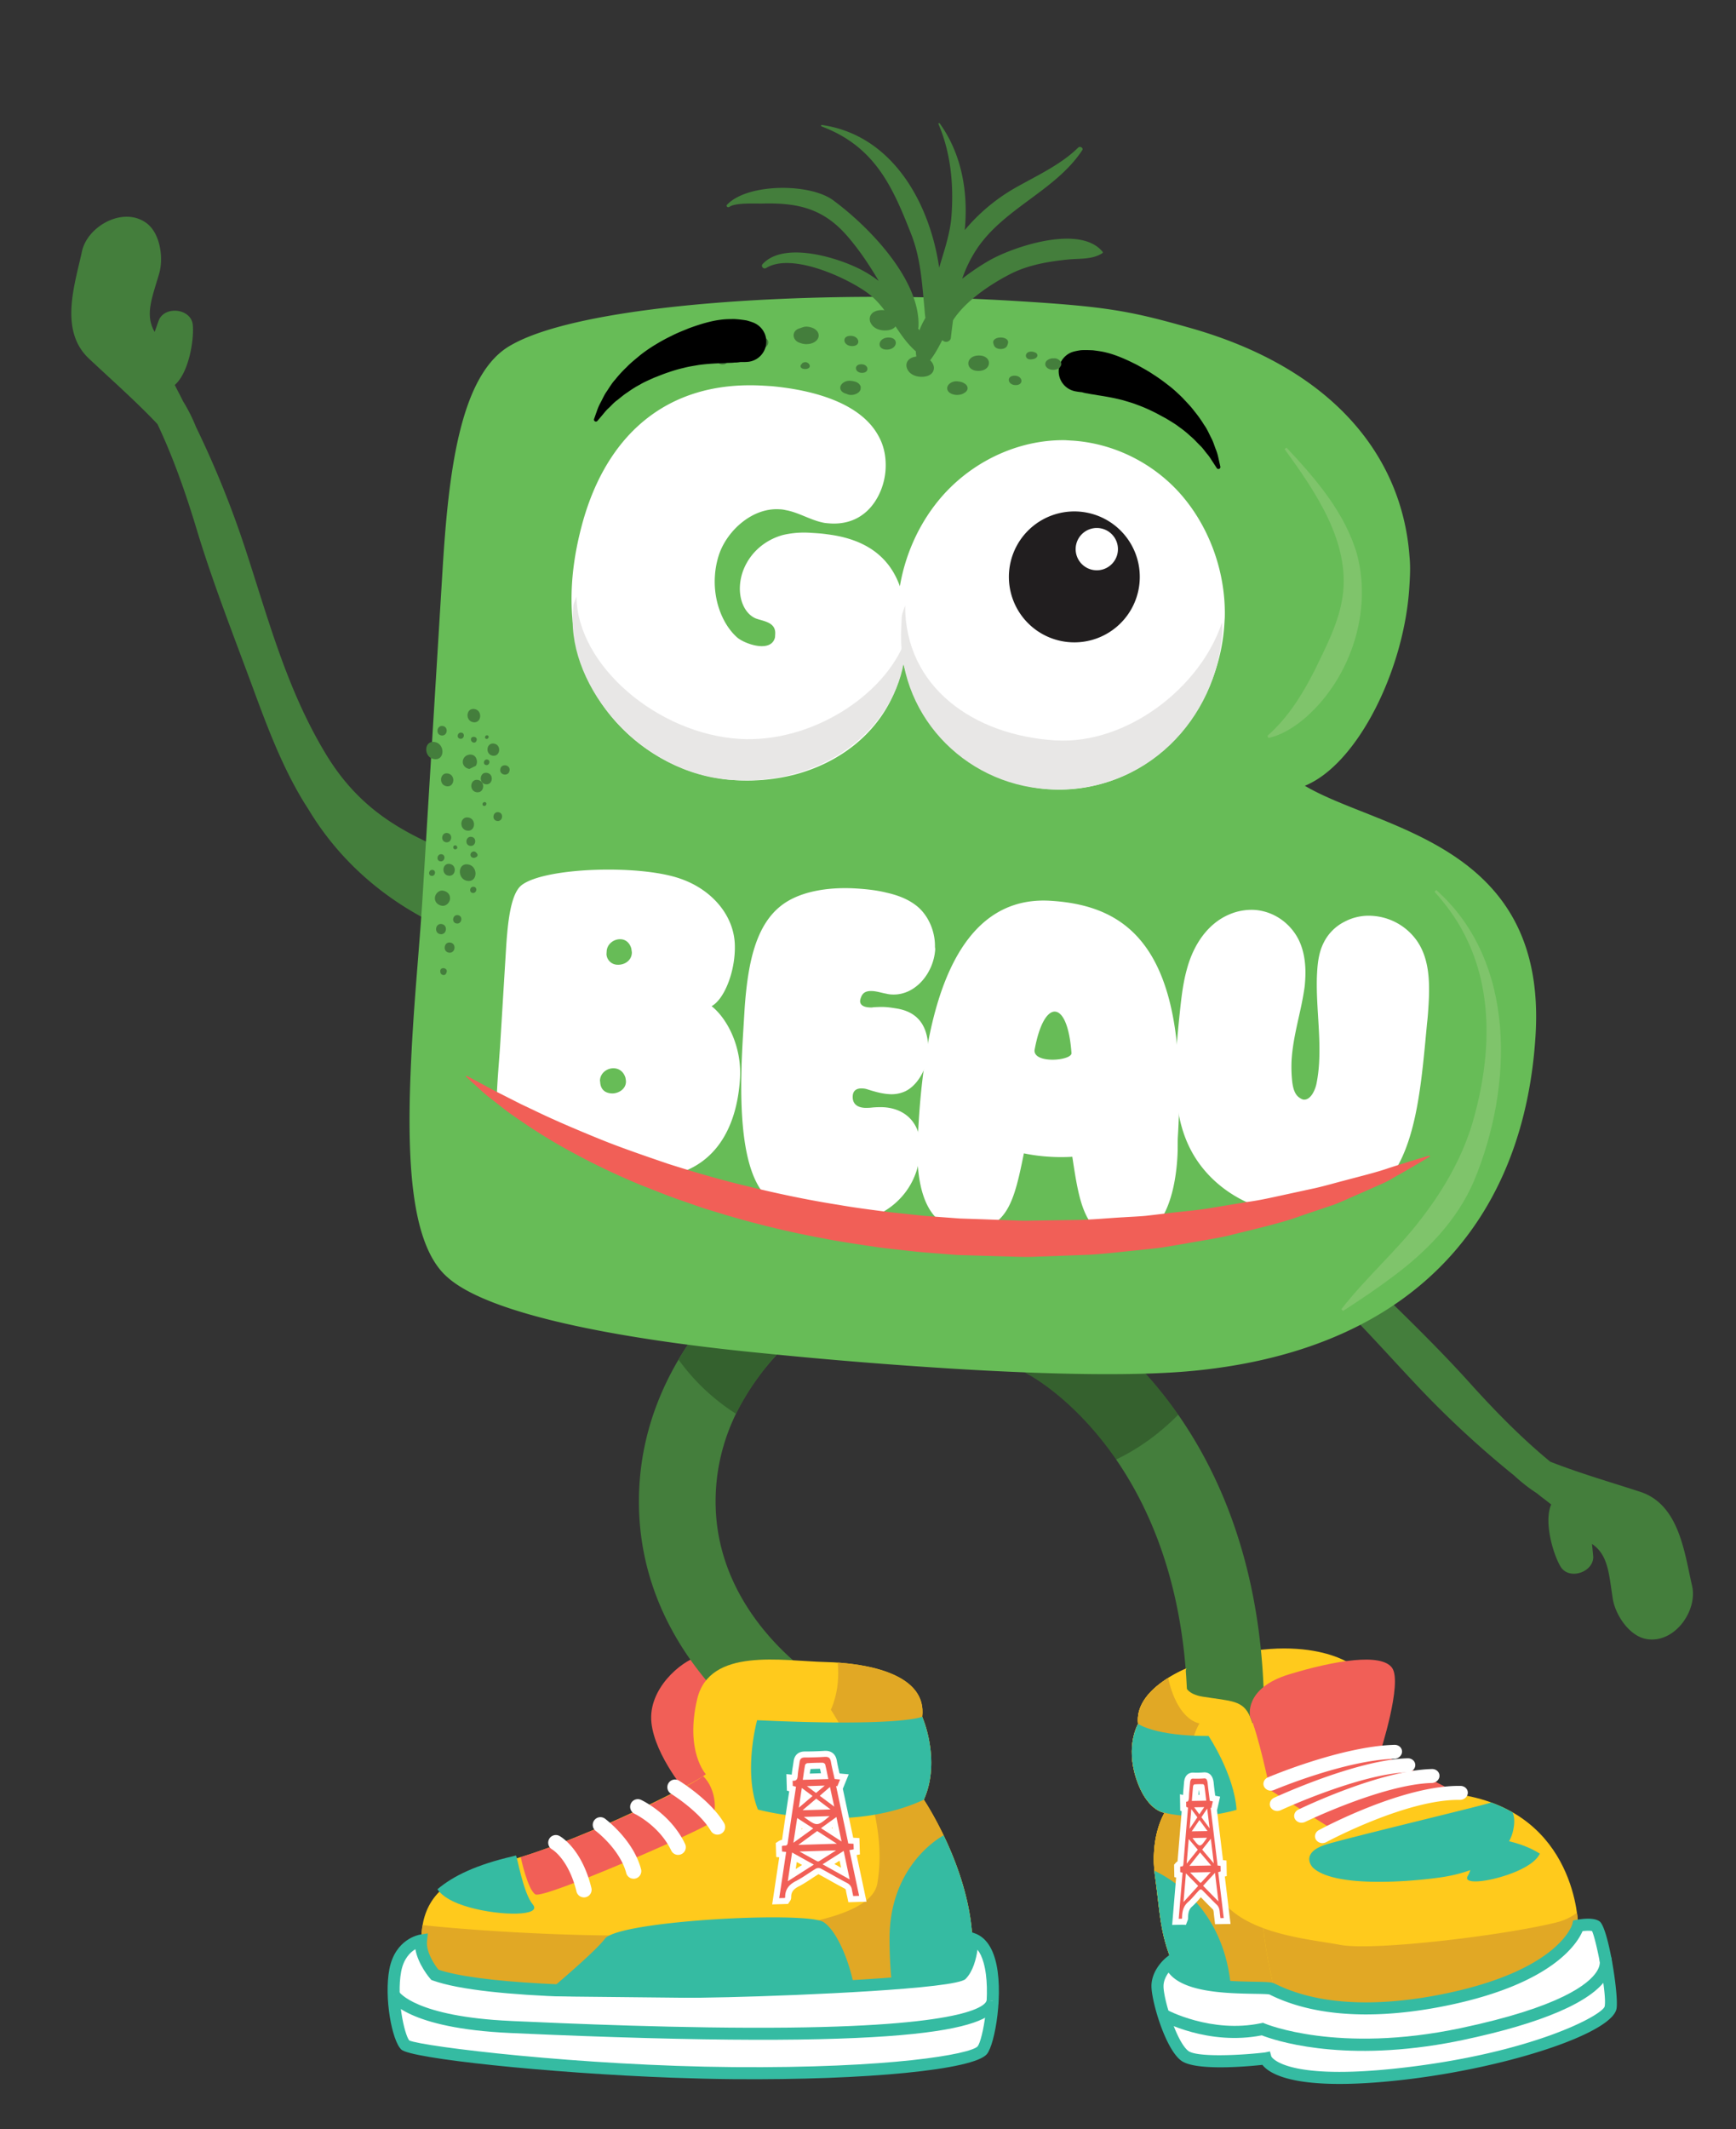<svg xmlns="http://www.w3.org/2000/svg" width="84" height="103" fill="none"><rect width="100%" height="100%" fill="#333333" stroke="none"/><path fill="#F15F57" d="M35.466 80.803s-.872-.898-1.692-.67c-.821.229-2.425 1.562-2.254 3.193.172 1.63 1.774 3.477 1.774 3.477s1.614.594 2.33-.262c.718-.856-.158-5.738-.158-5.738Z"/><path fill="#447E3C" d="M40.392 83.916a1.858 1.858 0 0 0-.627-2.545c-.216-.131-5.291-3.289-5.136-9 .158-5.82 5.446-8.978 5.753-9.155a1.855 1.855 0 0 0-1.456-3.41c-1.016.397-7.796 4.785-8.005 12.464-.215 7.911 6.641 12.107 6.933 12.281a1.854 1.854 0 0 0 2.537-.635Zm-.117-20.654c.03-.011.058-.023.087-.036-.039.018-.068.029-.087.036Z"/><path fill="#FFCA1C" d="M34.154 85.823s-1.015-1.094-.421-3.628c.594-2.535 4.126-1.848 6.208-1.8 2.082.05 4.924.6 4.682 2.648 0 0 .931 2.096.08 4.013 0 0 2.956 4.397 2.247 8.415-.709 4.017-24.49 2.21-25.484 1.394-.992-.816-1.198-1.847-1.069-3.352.129-1.506.906-2.744 3.903-3.437 2.997-.693 8.954-3.57 9.854-4.253Z"/><path fill="#E1A825" d="M44.704 87.056c.85-1.917-.081-4.014-.081-4.014.22-1.858-2.1-2.482-4.087-2.619.062.687.014 1.497-.333 2.28 0 0 2.955 4.396 2.246 8.414-.553 3.132-15.132 2.724-22 2.005a4.402 4.402 0 0 0-.052.39c-.129 1.506.077 2.537 1.07 3.353.992.817 24.774 2.624 25.483-1.394.709-4.018-2.246-8.415-2.246-8.415Z"/><path fill="#F15F57" d="M34.02 85.917c-.819.62-5.67 2.955-8.823 3.915 0 0 .325 1.559.707 1.803.383.245 7.762-2.985 8.33-3.379.568-.393.425-1.751-.214-2.34Z"/><path fill="#35BBA2" d="M44.623 83.042s-.995.493-7.989.168c0 0-.686 2.486.039 4.32 0 0 4.371 1.219 8.03-.474.851-1.918-.08-4.014-.08-4.014ZM41.315 97.698a.546.546 0 0 0 .089-.235c.176-1.37-.705-3.958-1.562-4.49-.857-.533-9.915-.067-10.574.81-.562.748-3.34 3.05-4.143 3.71 4.243.433 11.257.742 16.19.205ZM46.95 95.47c.433-2.45-.498-5.04-1.29-6.69-.01.006-2.628 1.355-2.617 5.012.004 1.725.177 2.87.358 3.599 2.021-.392 3.387-1.004 3.55-1.922Z"/><path fill="#fff" d="M47.05 93.788s-.02 1.218-.537 1.735c-.517.516-21.029 1.598-25.471.003 0 0-.755-.864-.67-1.657 0 0-1.004.158-1.247 1.448-.243 1.29.139 3.275.494 3.612.356.338 8.563 1.291 15.864 1.352 7.302.061 11.607-.577 12.046-1.107.44-.529 1.091-4.863-.478-5.386Z"/><path fill="#35BBA2" d="M32.555 100.504c1 .037 1.984.061 2.925.069 6.484.054 11.645-.456 12.273-1.212.4-.482.834-3.067.4-4.59-.194-.677-.534-1.101-1.01-1.26l-.377-.126-.007.397c-.006.3-.094 1.142-.429 1.51-.55.211-5.466.608-11.35.739-6.894.152-11.896-.123-13.766-.754-.209-.26-.606-.875-.552-1.377l.04-.378-.376.059c-.049.008-1.21.206-1.488 1.682-.256 1.362.121 3.442.58 3.878.457.433 7.06 1.137 13.138 1.363Zm14.743-6.192c.12.148.218.355.293.619.407 1.424-.046 3.767-.287 4.057-.358.38-4.193 1.065-11.82 1.002-7.343-.06-15.014-.99-15.68-1.288-.24-.287-.63-2.068-.393-3.331.118-.629.44-.936.688-1.084.13.744.694 1.398.722 1.43l.05.057.071.026c2.604.936 10.086.907 14.314.808 3.536-.084 10.99-.408 11.463-.879.365-.364.516-.976.579-1.417Z"/><path fill="#fff" d="M34.703 88.746a.37.37 0 0 1-.306-.182c-.57-.961-1.932-1.8-1.945-1.808a.371.371 0 0 1 .385-.633c.063.038 1.532.94 2.198 2.062a.37.37 0 0 1-.332.56ZM32.8 89.725a.37.37 0 0 1-.321-.211c-.58-1.212-1.767-1.774-1.778-1.78a.371.371 0 0 1 .31-.674c.058.027 1.44.674 2.137 2.134a.371.371 0 0 1-.348.53ZM30.645 90.878a.37.37 0 0 1-.344-.276c-.304-1.15-1.458-2.024-1.47-2.033a.371.371 0 0 1 .444-.595c.055.042 1.373 1.034 1.743 2.44a.371.371 0 0 1-.373.465ZM28.241 91.78a.37.37 0 0 1-.346-.282c-.386-1.574-1.171-2.034-1.179-2.038a.373.373 0 0 1-.145-.502.368.368 0 0 1 .496-.151c.044.023 1.077.588 1.548 2.515a.37.37 0 0 1-.374.459ZM19.054 96.49s.712 1.335 5.644 1.558c4.932.224 23.022 1.057 23.335-1.258"/><path fill="#35BBA2" d="M28.15 98.484c17.505.648 20.02-.528 20.172-1.655l-.578-.078c-.027.204-.618 1.23-9.56 1.328-5.134.056-10.917-.206-13.386-.317l-.087-.005c-4.606-.209-5.397-1.4-5.404-1.412l-.51.282c.08.152.933 1.488 5.888 1.713l.086.004c1.184.054 2.31.1 3.38.14ZM21.166 91.388c.233.341.722.645 1.562.878 1.517.422 3.525.423 3.053-.142s-.75-2.313-.817-2.368h-.001l-.156.038c-1.731.4-2.88.943-3.64 1.594Z"/><path fill="#F15F57" d="m38.05 91.953.042-.062a.17.17 0 0 0 .046-.114c-.005-.3.127-.497.44-.656.212-.108.41-.239.603-.365a9.33 9.33 0 0 1 .374-.24.14.14 0 0 1 .056-.007c.02 0 .03.004.033.006.194.103.386.21.577.317.229.128.457.256.69.377a.281.281 0 0 1 .17.236c.01.067.024.134.04.205l.046.216.583-.018-.475-2.235.184-.032-.016-.532-.277-.013-.536-2.522.229-.56-.355-.033-.031-.14c-.045-.193-.09-.39-.125-.587-.04-.229-.167-.349-.377-.356a.74.74 0 0 0-.071 0c-.313.02-.636.03-.96.03-.159 0-.355.06-.394.347-.01.074-.022.147-.034.221-.023.145-.048.295-.057.447-.006.089-.021.105-.022.106 0 0-.012.007-.049.005l-.156-.005-.02.154.01.36.134.033-.088.592c-.1.67-.2 1.337-.295 2.005h-.019c-.053.002-.125.004-.195.05l-.069.045.014.466.173.018-.34 2.257.517-.016Zm.26-1.25.13-.865.655.365-.784.5Zm2.595-.076-.817-.454.637-.404.18.858Zm-.975-.958-.349.22a31.98 31.98 0 0 1-.361-.198l.71-.022Zm-.837-.587.455-.333.472.305-.927.028Zm-.504-.267.096-.628.407.264-.503.364Zm1.917-.052-.521-.338.39-.283.131.621Zm-.796-.754c-.08.054-.14.082-.19.08a.408.408 0 0 1-.176-.07l.366-.01Zm-.464-.602.255-.215.266.2-.52.015Zm-.39-.329.05-.327.177.133-.227.194Zm1.285-.039-.243-.181.172-.148.071.33Zm-.66-.496-.016-.011.03-.001-.015.012Zm-.466-.6.002-.016c.024-.169.047-.33.076-.489.223-.019.462-.026.7-.026.04.164.074.33.109.498l.001.007-.888.026Z"/><path fill="#fff" d="M39.965 84.983h-.056c-.323.02-.646.03-.97.03-.161 0-.23.073-.249.22-.03.22-.076.437-.09.657-.01.159-.053.255-.221.25l-.026-.003.007.25.156.039c-.136.914-.274 1.82-.403 2.728-.027.189-.18.086-.279.15l.008.257.198.02-.336 2.236.267-.008c.009-.013.021-.023.021-.032-.006-.382.183-.615.52-.787.337-.172.642-.406.969-.6a.26.26 0 0 1 .135-.028c.036.002.07.009.096.023.425.225.839.472 1.266.693.153.08.223.186.247.344.014.094.038.186.06.293l.286-.009-.47-2.212.208-.036-.008-.27-.254-.014-.592-2.783.06.016.134-.328-.263-.024c-.06-.274-.132-.554-.181-.837-.028-.16-.097-.23-.24-.236m-1.12 1.112c.037-.253.067-.484.11-.713.007-.037.07-.09.11-.092a11.21 11.21 0 0 1 .743-.023c.042.002.11.046.12.081.057.232.102.466.153.71l-1.236.037m.64.635-.441-.33.864-.027-.422.357Zm.881.66-.701-.523.495-.427.206.95Zm-1.714.054.146-.954.519.388-.666.566m.182.122.662-.56.693.52-1.355.04Zm.682.67c-.144-.006-.295-.114-.582-.32-.006-.003-.01-.008-.032-.028l1.242-.037c-.318.266-.467.39-.628.385Zm1.206.841-.995-.644.745-.54.25 1.184Zm-2.33.062.183-1.196.776.502-.958.694Zm.236.103.915-.67.951.614-1.867.056Zm.949.798a.098.098 0 0 1-.042-.01c-.269-.145-.536-.295-.849-.468l1.77-.054c-.302.193-.56.358-.82.52a.115.115 0 0 1-.06.012Zm1.538.871-1.311-.73 1.02-.647c.097.46.19.897.29 1.377ZM38.119 91l.208-1.39 1.052.585-1.26.805Zm1.856-6.308c.163.006.447.076.517.477.033.192.079.388.122.578l.01.039.052.005.392.036-.149.364-.022.054-.111.274-.004.009.21.988.293 1.38.03.001.269.014.008.27.002.052.006.217.008.253-.159.028.376 1.769.031.147.073.342-.35.01-.158.005-.128.004-.243.007-.05-.239-.021-.095a3.033 3.033 0 0 1-.043-.214c-.01-.072-.027-.095-.093-.128a24.52 24.52 0 0 1-.692-.379c-.182-.102-.364-.204-.548-.302a9.782 9.782 0 0 0-.341.22c-.196.128-.398.262-.617.373-.304.155-.364.321-.361.523a.317.317 0 0 1-.077.209l-.078.115-.15.004-.121.004-.146.004-.349.01.052-.345.26-1.733.031-.2-.148-.014-.008-.256-.008-.257-.005-.164.138-.09a.44.44 0 0 1 .166-.063c.09-.632.184-1.262.279-1.895l.068-.458-.113-.028-.006-.22-.003-.071-.005-.179-.01-.33.26.025c.011-.148.034-.29.057-.428l.033-.218c.04-.302.237-.474.538-.474.326 0 .646-.01.952-.029a.869.869 0 0 1 .084 0Zm-.25 1.084-.047-.217c-.152.002-.307.006-.46.014-.013.072-.024.145-.035.22l.414-.013.128-.004Zm.566 2.675-.001-.003-.012-.055-.036.026.049.032Zm-1.457.007-.04-.025-.009.06.049-.035Zm1.862 1.887-.071-.34-.252.16.163.09.16.09Zm-1.886-.133-.039-.022-.218-.121-.03.204-.02.136.307-.197Z"/><path fill="#34612E" d="M32.833 65.767c1.61-2.733 3.65-4.447 4.169-4.74a1.86 1.86 0 0 1 1.935 3.175c-.172.135-2.061 1.67-3.325 4.185a10.123 10.123 0 0 1-2.78-2.62Zm6.004-1.504c.018-.01.046-.025.081-.049a1.456 1.456 0 0 1-.08.049Z"/><path fill="#FFCA1C" d="M57.523 80.657s-2.666.998-2.453 2.732c0 0-.615 1.02-.1 2.621.516 1.601 1.38 1.679 1.38 1.679s-.737 1.153-.457 3.11c.28 1.956.193 3.016 1.266 5.04s4.334 2.258 5.998 2.567c1.665.31 8.121-.486 10.518-1.1 2.396-.616 2.685-4.157 2.685-4.157s-.028-5.45-5.705-6.34c0 0-3.953-1.898-3.972-2.095-.02-.196-.246-3.495-1.229-4.162 0 0-2.435-1.897-7.931.105Z"/><path fill="#E1A825" d="M75.365 92.977c-2.397.615-8.854 1.41-10.518 1.1-1.665-.31-4.925-.543-5.998-2.567-1.074-2.024-.987-3.084-1.266-5.04-.28-1.957.457-3.11.457-3.11s-.864-.078-1.38-1.679a4.458 4.458 0 0 1-.132-.519c-.733.46-1.582 1.218-1.459 2.226 0 0-.614 1.02-.099 2.622.515 1.6 1.38 1.678 1.38 1.678s-.737 1.154-.457 3.11c.28 1.956.192 3.017 1.266 5.04 1.073 2.025 4.334 2.259 5.998 2.568 1.665.31 8.121-.486 10.517-1.1 2.397-.616 2.685-4.157 2.685-4.157s-.001-.24-.055-.625c-.27.202-.58.36-.94.453Z"/><path fill="#35BBA2" d="M73.204 88.595c.096-.396.079-.699-.01-.923a6.58 6.58 0 0 0-1.032-.479c-.035.008-.07.016-.105.027-.66.201-6.371 1.566-7.794 1.972-1.423.406-.753 1.13-.753 1.13.966.962 4.41.737 6.147.498 1.736-.24 3.25-1 3.547-2.225Z"/><path fill="#447E3C" d="M59.625 83.843a1.855 1.855 0 0 1-2.181-1.768c-.36-11.538-7.366-15.417-7.664-15.576a1.86 1.86 0 0 1-.772-2.503 1.849 1.849 0 0 1 2.49-.785c.376.195 9.223 4.938 9.654 18.749a1.855 1.855 0 0 1-1.526 1.883Z"/><path fill="#000101" d="M51.496 63.21a1.849 1.849 0 0 0-2.489.786 1.86 1.86 0 0 0 .772 2.503c.16.085 2.261 1.25 4.225 4.101 1.114-.529 2.126-1.276 3.006-2.166-2.526-3.626-5.306-5.116-5.514-5.223Z" opacity=".23"/><path fill="#35BBA2" d="M74.51 89.666c-.143.289-.488.577-1.111.848-1.127.49-2.677.708-2.374.22.303-.487.328-1.867.375-1.917l.125.012c1.38.122 2.327.417 2.985.837Z"/><path fill="#FFCA1C" d="m64.59 88.303-3.136-1.713s-.621-2.735-.967-3.547c-.346-.813-.917-.752-2.298-.973-1.381-.221-.776-1.368-.776-1.368-.499.21-2.53 1.165-2.343 2.687 0 0-.615 1.02-.1 2.621.516 1.601 1.38 1.68 1.38 1.68s-.737 1.153-.457 3.109c.28 1.956.193 3.016 1.266 5.04.823 1.552 2.932 2.052 4.621 2.34l.143-.993s-1.328-4.423-.66-6.26c.572-1.575 3.327-2.623 3.327-2.623Z"/><path fill="#E1A825" d="M57.348 96.145c.055.077.112.153.173.224l.018.02c.057.066.119.13.182.191l.048.047c.068.064.14.126.214.185.01.01.023.018.034.026.067.053.136.103.206.15l.055.038c.08.053.162.103.246.151l.048.027c.075.042.151.082.229.12l.054.028c.089.043.18.084.271.123l.056.023c.083.034.167.067.252.099l.046.017c.096.035.193.068.29.1l.06.019c.092.028.183.056.276.082l.028.008c.101.029.203.056.305.081l.054.014c.207.05.414.096.619.137l.042.009c.213.042.423.08.627.115l.142-.993s-.61-2.035-.795-3.917c-.962-.356-1.82-.894-2.278-1.758-1.074-2.024-.987-3.084-1.266-5.04-.28-1.957.457-3.11.457-3.11s-.864-.078-1.38-1.679a4.39 4.39 0 0 1-.132-.518l-.067.043a4.496 4.496 0 0 0-.235.16l-.07.052a4.277 4.277 0 0 0-.133.104l-.048.039a3.773 3.773 0 0 0-.358.342l-.024.027c-.051.057-.098.117-.144.178l-.037.052c-.042.059-.081.12-.117.182l-.01.017a1.974 1.974 0 0 0-.187.479l-.002.007a1.568 1.568 0 0 0-.035.294c-.003.082-.002.164.009.249 0 0-.615 1.02-.1 2.621.065.2.135.376.208.532.132.282.275.492.413.653.04.047.08.09.12.128.085.084.168.15.244.2.23.151.395.166.395.166s-.026.04-.066.12a3.612 3.612 0 0 0-.21.513c-.175.53-.339 1.376-.182 2.477.088.611.14 1.135.202 1.628.137 1.085.326 2.021 1.064 3.412a2.863 2.863 0 0 0 .19.306Z"/><path fill="#F15F57" d="M60.488 83.041s-.33-1.377 1.899-2.053c2.23-.676 4.454-1.036 4.972-.31.517.724-.586 4.123-.586 4.123l3.883 2.007s-2.293-.079-6.23 1.65l-2.971-1.87s-.595-2.826-.967-3.547Z"/><path fill="#35BBA2" d="M54.971 86.009c.424 1.318 1.084 1.603 1.305 1.663l.075.016c1.754.423 3.482-.145 3.482-.145-.117-1.723-1.354-3.569-1.354-3.569-2.592.008-3.409-.586-3.409-.586s-.614 1.02-.099 2.62Z"/><path fill="#fff" d="M61.563 86.61a.366.366 0 0 1-.399-.188c-.08-.169.006-.37.194-.45.144-.06 3.567-1.499 6.113-1.571.205-.006.37.14.37.327-.001.187-.169.344-.371.349-2.393.067-5.786 1.493-5.82 1.508a.41.41 0 0 1-.087.025Z"/><path fill="#35BBA2" d="M59.564 96.158c-.321-3.697-2.714-5.192-3.706-5.668.009.101.02.203.035.308.28 1.956.192 3.017 1.266 5.04a2.814 2.814 0 0 0 .19.306c.054.077.11.153.172.224l.018.02c.058.066.118.13.181.191l.049.047c.069.064.14.126.213.185.011.01.023.017.034.026.067.052.136.103.208.151l.054.037c.08.053.161.103.245.152l.048.026c.075.042.151.082.229.12a6.06 6.06 0 0 0 .326.15l.057.025c.082.034.166.067.25.098.016.006.03.012.047.017l.089.031a7.73 7.73 0 0 0-.005-1.486Z"/><path fill="#fff" d="M61.871 87.594a.368.368 0 0 1-.393-.177c-.088-.166-.01-.37.175-.456.162-.074 3.982-1.835 6.458-1.909.204-.006.37.14.37.327s-.167.344-.37.35c-2.31.07-6.103 1.816-6.14 1.834a.395.395 0 0 1-.1.031Z"/><path fill="#fff" d="M63.05 88.162a.37.37 0 0 1-.39-.171c-.091-.165-.017-.37.166-.459.16-.077 3.936-1.895 6.458-1.961.204-.006.369.142.368.328 0 .187-.167.342-.372.348-2.346.06-6.087 1.863-6.124 1.881a.414.414 0 0 1-.106.034ZM64.058 89.147a.37.37 0 0 1-.382-.157c-.1-.16-.036-.368.142-.465.165-.089 4.073-2.184 6.855-2.137.204.004.36.158.35.345-.01.187-.186.335-.388.332-2.568-.044-6.418 2.019-6.456 2.04a.41.41 0 0 1-.121.042ZM56.616 94.914s-.592.466-.608 1.135c-.016.668.643 2.88 1.314 3.39.672.511 3.918.132 3.918.132s.393 1.447 6.55.753c6.157-.695 9.997-2.5 10.14-3.208.144-.708-.482-3.784-.701-3.938-.22-.153-.869-.03-.869-.03s-.534 2.322-6.213 3.539-8.246-.322-8.62-.483c-.376-.16-4.503.256-4.911-1.29Z"/><path fill="#35BBA2" d="M70.237 100.262c4.174-.744 7.776-2.085 7.98-3.088.123-.608-.393-3.936-.821-4.235-.29-.202-.857-.116-1.09-.077l-.187.036-.043.186c-.004.017-.617 2.167-5.99 3.318-2.369.508-5.734.848-8.323-.41l-.121-.056c-.138-.059-.37-.065-.928-.075-1.156-.02-3.562-.06-3.815-1.021l-.114-.43-.349.275c-.028.022-.7.56-.72 1.357-.016.7.65 3.037 1.43 3.63.666.507 3.098.3 3.938.21.365.469 1.72 1.298 6.74.732a37.706 37.706 0 0 0 2.413-.352Zm6.797-6.853c.213.45.727 3.073.61 3.65-.151.447-3.533 2.26-9.887 2.975-5.634.635-6.236-.548-6.242-.56l-.066-.243-.242.05c-1.3.152-3.31.23-3.707-.073-.57-.433-1.215-2.53-1.2-3.152.006-.253.124-.475.243-.638.724.968 2.837 1.004 4.161 1.027.301.005.643.01.721.032l.083.04c2.739 1.33 6.242.982 8.701.455 4.908-1.05 6.102-2.944 6.367-3.56.187-.023.373-.024.458-.003Z"/><path fill="#35BBA2" d="M69.979 98.836c.265-.047.535-.1.81-.158 3.817-.804 6.223-1.838 6.96-2.992.273-.426.268-.784.216-1.01l-.568.13c.039.17-.008.361-.139.566-.371.581-1.722 1.71-6.589 2.735-5.942 1.251-9.435-.209-9.47-.224l-.084-.036-.09.018c-2.416.513-4.57-.645-4.59-.656l-.28.512c.094.05 2.308 1.244 4.9.733.566.222 3.717 1.31 8.924.382Z"/><path fill="#F15F57" d="m59.106 90.666.105-.029-.01-.51-.155-.02-.311-2.573.019-.04.108-.472-.193-.038-.018-.142a19.065 19.065 0 0 1-.072-.59c-.026-.261-.134-.386-.323-.371a4.78 4.78 0 0 1-.53.01.27.27 0 0 0-.06.003c-.207.037-.225.27-.23.347l-.02.224c-.013.145-.026.29-.03.438a.82.82 0 0 1-.009.098l-.143-.029.012.18.006.339.078.038-.052.638c-.055.66-.11 1.316-.162 1.974a.21.21 0 0 0-.121.067l-.038.043.008.43.1.021-.19 2.262.41-.008.035-.09a.182.182 0 0 0 .022-.086c-.004-.4.127-.566.242-.666.123-.107.236-.236.346-.36.056-.065.113-.129.17-.19.097.095.193.194.288.292.13.132.259.265.39.39.056.054.084.128.095.256.005.066.014.13.022.2l.028.23.455-.009-.273-2.256Zm-.347.9-.343-.35.267-.291.076.641Zm-1.311.022.053-.64.275.28-.328.36Zm.641-.706c-.054-.053-.108-.108-.163-.165l.32-.006-.157.17Zm.204-.784-.436.008.213-.27.223.262Zm.236-.43-.17-.2.126-.16.044.36Zm-.925.015.031-.364.134.158-.165.206Zm.513-.636a.602.602 0 0 1-.059.068.594.594 0 0 1-.062-.066l.121-.002Zm.027-.616-.2.004.097-.143.103.14Zm.172-.525-.005-.007.004-.005.001.012Zm-.56.008v-.006l.002.002-.003.004Zm.446-.955-.374.007.002-.026c.013-.167.026-.327.042-.485.09-.005.18-.007.27-.005.019.15.06.509.06.509Z"/><path fill="#fff" d="M57.692 86.038c-.07.012-.1.084-.11.214-.017.218-.043.435-.05.655-.005.14-.025.231-.095.243a.116.116 0 0 1-.044 0l.004.249.088.042c-.076.911-.152 1.814-.223 2.719-.008.093-.033.114-.063.12-.017.003-.037 0-.055.004a.065.065 0 0 0-.04.021l.005.257.112.023-.187 2.23.151-.003c.005-.013.012-.022.012-.032-.004-.382.102-.611.292-.776.19-.166.361-.393.545-.58a.09.09 0 0 1 .048-.025.096.096 0 0 1 .082.023c.24.234.474.489.715.718.086.083.126.19.14.35.008.093.021.185.034.293l.161-.003-.268-2.22.117-.033-.005-.27-.143-.018-.337-2.795.034.018.075-.325-.148-.03c-.035-.275-.075-.556-.104-.84-.018-.18-.064-.249-.167-.241a4.909 4.909 0 0 1-.546.01c-.01 0-.02 0-.03.002Zm.675 1.064-.697.013c.02-.252.037-.483.06-.71.005-.037.039-.086.061-.09h.002c.139-.012.278-.014.417-.009.024.001.063.047.069.084.033.232.058.467.087.712Zm-.584.32.486-.008-.237.348-.25-.34m-.22 1.037.082-.95.293.398-.374.552Zm.967-.02-.396-.536.279-.418.117.954Zm-.1.133-.763.013.372-.546.39.532Zm-.725.337.7-.013c-.162.234-.246.356-.328.37-.089.017-.175-.095-.354-.328l-.018-.03Zm-.285 1.24.1-1.192.439.517-.54.674m1.313-.015c-.203-.24-.376-.444-.56-.664l.418-.525.143 1.189m-.129.105-1.052.019.515-.652.537.632Zm-1.018.34.998-.019c-.17.186-.316.347-.462.502a.038.038 0 0 1-.021.011.04.04 0 0 1-.036-.01c-.152-.15-.302-.305-.479-.485m-.318 1.427.116-1.386.594.607-.71.78Zm1.688-.03-.74-.755.575-.627.165 1.382Zm-1.314-6.223a.45.45 0 0 1 .091-.007c.176.007.35.004.514-.01.128-.009.431.02.48.503.019.198.044.393.07.587l.005.038.237.047-.067.293-.02.09-.055.235-.01.042.291 2.408.169.02.004.254.004.208.001.062.004.227-.093.025.087.721.15 1.25.04.322-.324.005-.13.003h-.03l-.264.005-.032-.261-.012-.097a5.326 5.326 0 0 1-.023-.207c-.01-.125-.038-.15-.05-.162-.134-.128-.267-.264-.394-.395l-.178-.182-.067.075c-.112.129-.229.26-.358.374-.097.084-.196.216-.192.553 0 .075-.026.13-.036.15l-.07.183-.193-.007-.087.002-.063.001-.323.006.027-.322.08-.955.085-1.017-.087-.018-.004-.233-.005-.225v-.031l-.002-.114.076-.085a.357.357 0 0 1 .091-.075l.157-1.904.043-.516-.07-.033-.003-.18-.002-.152-.002-.097-.007-.362.15.03c.006-.127.017-.251.028-.372l.019-.22c.027-.368.231-.459.35-.48Zm.371.845h-.007l-.019.221h.053a26.085 26.085 0 0 0-.027-.221Z"/><path fill="#447E3C" d="M78.037 77.335c-.19-1.213-.215-2.115-1.005-2.652.034.321.062.628.061.646-.02.74-1.178 1.114-1.58.454-.349-.573-.827-2.158-.455-3.008-.134-.106-.265-.21-.397-.308a8.857 8.857 0 0 1-.299-.236 7.81 7.81 0 0 1-1.093-.854 47.206 47.206 0 0 1-4.666-4.315c-2.453-2.593-4.713-5.312-7.783-7.344-2.84-1.88-5.328-1.802-7.83-1.715-.065.002-.148-.077-.135-.132.08-.339.305-.57.612-.728a4.62 4.62 0 0 1-1.22-.409c-.04-.021-.067-.068-.04-.09.244-.2.524-.322.83-.394-.077-.19-.082-.387-.005-.521a8.507 8.507 0 0 1-1.406-.392c-.064-.025-.088-.1-.056-.127.197-.17.427-.288.678-.372-.332-.04-.661-.078-.984-.11-.09-.01-.147-.13-.06-.136 2.923-.212 6.26.352 9.262 2.362 1.77 1.09 3.343 2.602 4.83 4.068 1.939 1.912 4.018 3.87 5.81 5.861 1.206 1.338 2.496 2.663 3.907 3.823 1.437.564 2.941.995 4.358 1.458 1.897.62 2.14 2.991 2.502 4.539.285 1.218-.862 2.83-2.223 2.577-.836-.156-1.492-1.186-1.613-1.945ZM7.704 13.227c-.344 1.18-.705 2.005-.22 2.828.106-.305.211-.595.22-.61.334-.66 1.54-.507 1.623.262.072.666-.17 2.304-.87 2.915.077.153.152.303.23.448.056.107.113.223.17.34.241.387.451.804.625 1.239a47.22 47.22 0 0 1 2.385 5.891c1.115 3.39 2.003 6.813 3.915 9.96 1.769 2.91 4.054 3.898 6.355 4.884.06.026.101.133.065.177-.216.272-.517.386-.863.398.342.256.664.541.93.89.028.036.032.09-.002.099a2.005 2.005 0 0 1-.92.002c-.01.204-.089.385-.216.474.384.284.757.59 1.105.953.047.05.037.128-.003.14-.25.069-.509.078-.772.047.283.178.565.352.843.519.077.047.078.18-.003.149-2.736-1.053-5.515-2.985-7.375-6.081-1.138-1.74-1.917-3.779-2.638-5.738-.94-2.555-1.989-5.212-2.762-7.776-.521-1.725-1.125-3.472-1.908-5.124-1.06-1.121-2.237-2.152-3.322-3.174-1.452-1.369-.663-3.617-.332-5.171.261-1.225 1.985-2.195 3.109-1.387.69.497.845 1.708.63 2.446Z"/><path fill="#67BC57" d="M57.91 66.293c-2.677.28-6.946.21-11.686-.079a236.221 236.221 0 0 1-9.386-.764c-6.973-.68-13.189-1.886-15.177-3.659-1.991-1.71-2.015-6.602-1.686-11.981.131-2.152.346-4.362.478-6.514l.959-15.694c.286-4.683.825-9.541 3.327-10.913 3.51-2.009 14.76-2.719 24.4-2.13 4.257.26 5.458.455 8.31 1.265 7.057 1.955 10.405 6.26 10.754 11.11.049.51.022.954-.009 1.46-.244 3.987-2.493 8.566-5.056 9.616 3.579 2.124 11.732 2.765 11.163 12.07-.522 8.543-5.518 15.098-16.39 16.213Z"/><path fill="#fff" d="M40.19 25.321c-.125-.008-.272-.016-.396-.048-.601-.13-1.168-.49-1.77-.596a1.444 1.444 0 0 0-.313-.042c-1.298-.08-2.5 1.01-2.905 2.148a4.078 4.078 0 0 0-.215 1.104c-.076 1.251.423 2.375 1.081 2.95.2.175.69.391 1.11.417.334.02.635-.078.718-.422l.01-.162c.036-.58-.571-.616-.941-.755-.512-.217-.809-.864-.765-1.582.015-.255.074-.53.174-.78.346-.863 1.075-1.447 1.909-1.675a4.5 4.5 0 0 1 1.372-.102c.252.015.523.032.773.07 2.628.324 4.002 1.92 3.803 5.164a7.626 7.626 0 0 1-.5 2.342c-.87 2.203-2.803 3.574-4.896 4.12a9.269 9.269 0 0 1-2.81.27c-3.58-.218-6.376-2.622-7.421-5.454-.468-1.284-.615-2.666-.53-4.056.05-.812.184-1.64.38-2.443 1.103-4.631 4.131-7.423 8.904-7.132l.377.023c2.173.203 4.338.87 5.169 2.41.284.506.376 1.07.342 1.625-.054.881-.485 1.739-1.122 2.188-.44.322-.993.452-1.538.418Z"/><path fill="#fff" d="M51.864 21.312c1.926.118 3.805 1 5.165 2.479 1.438 1.576 2.288 3.815 2.235 6.068l-.02.324c-.136 2.225-1.13 4.397-2.67 5.861-1.584 1.509-3.69 2.264-5.762 2.137l-.167-.01a7.711 7.711 0 0 1-5.075-2.566c-1.338-1.501-2.135-3.573-2.153-5.691-.009-.21.003-.396.016-.604.128-2.109 1.008-4.125 2.4-5.575 1.525-1.582 3.639-2.476 5.717-2.442l.314.02Zm-.52 5.411a1.079 1.079 0 0 0-.75.257 1.154 1.154 0 0 0-.161 1.595c.195.244.5.426.834.446.23.014.465-.041.684-.19a1.19 1.19 0 0 0 .495-.878c.04-.648-.494-1.193-1.102-1.23ZM34.432 48.67c.633-.342 1.179-1.754 1.122-3.022-.067-1.408-1.139-2.638-2.657-3.152-1.966-.682-6.526-.54-7.65.315-.54.409-.683 1.805-.765 3.144l-.275 4.5c-.038.619-.096 1.258-.134 1.878-.017.282-.03.556-.04.824a.883.883 0 0 1 .42.17 23.39 23.39 0 0 0 3.82 2.427l.063.032a24.783 24.783 0 0 0 .597.282c.562.259 1.134.498 1.71.725.112.045.21.106.299.175a8.81 8.81 0 0 0 1.247-.066c2.356-.377 3.467-2.276 3.617-4.736.093-1.52-.607-2.887-1.373-3.496Zm-5.077-2.657c.022-.36.361-.6.685-.58.23.013.43.166.508.452.013.1.029.162.025.222-.024.38-.38.579-.704.559a.538.538 0 0 1-.523-.513l.009-.14Zm.23 6.877c-.267-.016-.507-.151-.542-.514.002-.04-.014-.082-.012-.121.023-.38.38-.6.686-.58.228.013.45.147.546.454.014.081.03.142.024.222-.022.36-.397.558-.702.54ZM45.252 45.917c-.071 1.165-.98 2.256-2.104 2.188a1.188 1.188 0 0 1-.265-.038c-.208-.035-.433-.113-.662-.127-.247-.015-.461.037-.553.29a.748.748 0 0 0-.049.171c-.014.237.21.316.44.33.075.005.133.008.21-.009.192-.01.384-.02.574-.008.21.013.4.046.607.08.68.129 1.118.48 1.33 1.078.114.332.15.68.13 1.004-.052.863-.54 1.656-1.13 1.922a1.59 1.59 0 0 1-.773.127c-.362-.023-.719-.131-1.057-.238a.822.822 0 0 0-.227-.036c-.248-.015-.445.081-.462.362-.025.41.253.557.577.576a2.52 2.52 0 0 0 .403-.019 4.45 4.45 0 0 1 .517-.011c1.124.069 1.86.85 1.78 2.165-.003.044-.026.107-.028.15-.225 2.108-2.062 3.384-4.025 3.265-.457-.028-.93-.1-1.402-.216-.754-.176-1.518-.504-2.073-1.122-1.271-1.42-1.227-4.971-1.055-7.775l.076-1.251c.153-2.178.531-3.994 1.757-4.959.864-.683 2.236-.924 3.646-.838.477.03.97.081 1.442.197.528.118 1.052.302 1.49.654.546.444.883 1.2.874 1.958-.002.043.014.088.011.13Z"/><path fill="#fff" d="M56.97 55.985c-.085 1.402-.518 4.106-2.652 3.976-1.867-.114-2.104-1.864-2.432-4.006a8.6 8.6 0 0 1-1.071 0 8.47 8.47 0 0 1-1.272-.165c-.463 2.267-.788 3.83-2.922 3.7-2.306-.14-2.289-3.239-2.207-4.576l.038-.625c.535-8.757 3.42-10.897 6.373-10.717 3.753.23 6.728 2.252 6.167 11.44-.012.194.004.563-.022.973Zm-5.918-7.051c-.362-.023-.762.58-.993 1.865-.019.302.337.432.737.457.495.03 1.04-.11 1.051-.304-.092-1.305-.413-1.995-.795-2.018Z"/><path fill="#fff" d="m65.19 57.528.635-.193c.106-.033.211-.066.316-.101.046-.015.094-.038.14-.047-.005 0-.008.002-.013.003l-.007.003c-.139.052-.093.019.007-.003a6.39 6.39 0 0 0 1.178-.57c.024-.015.05-.022.076-.034 1.084-1.767 1.285-4.522 1.53-7.105.037-.299.055-.599.072-.879.075-1.219.005-2.267-.557-3.084a2.858 2.858 0 0 0-2.144-1.215 2.491 2.491 0 0 0-1.356.278c-.434.215-.8.574-1.019 1.022-.217.428-.285.906-.314 1.386l-.007.12c-.068 1.42.187 2.881.098 4.34-.018.3-.057.62-.114.917-.058.338-.28.846-.624.825-.076-.005-.15-.05-.241-.115-.201-.153-.28-.438-.318-.742a6.63 6.63 0 0 1-.032-1.045c.073-1.2.447-2.302.61-3.415.029-.16.04-.339.05-.499.04-.66-.033-1.346-.322-1.926-.41-.808-1.217-1.38-2.15-1.436a2.733 2.733 0 0 0-1.219.227c-1.02.439-1.713 1.44-2.036 2.645-.22.79-.289 1.608-.377 2.425-.052.539-.102 1.038-.132 1.537-.11 1.8-.015 3.371.668 4.717.857 1.694 2.653 2.953 4.944 3.184.814-.58 1.702-.928 2.658-1.22Z"/><path fill="#211E1F" d="M52.843 30.954a3.167 3.167 0 1 0-1.758-6.085 3.167 3.167 0 0 0 1.758 6.085Z"/><path fill="#fff" d="M53.355 27.546a1.023 1.023 0 1 0-.568-1.966 1.023 1.023 0 0 0 .568 1.966Z"/><path fill="#F15F57" d="M69.202 55.932s-.526.33-1.493.879c-.252.133-.489.299-.824.444l-1.077.477c-.392.168-.798.361-1.255.539-.476.16-.977.33-1.5.505-1.018.386-2.278.656-3.579.987-.66.153-1.383.256-2.102.39l-1.105.186c-.378.053-.77.087-1.162.132-.787.074-1.581.177-2.406.225l-2.523.091c-.425.025-.855.01-1.288-.004l-1.3-.038-.653-.02-.326-.01-.164-.004-.081-.003-.042-.001-.087-.006-1.238-.099c-.4-.026-.848-.076-1.295-.127-.44-.052-.895-.092-1.32-.157-.853-.127-1.704-.25-2.53-.412a45.557 45.557 0 0 1-4.716-1.13l-1.088-.33-1.03-.359c-.687-.228-1.307-.496-1.934-.733a34.519 34.519 0 0 1-3.246-1.532 27.233 27.233 0 0 1-2.42-1.453c-.332-.227-.644-.438-.917-.64l-.72-.564c-.446-.333-.714-.627-.935-.81l-.313-.291.05-.02.45.236c.293.152.698.386 1.253.661l.905.46 1.092.518c.782.366 1.695.755 2.698 1.164 1.001.41 2.145.802 3.343 1.212 1.223.389 2.528.774 3.922 1.106 1.387.338 2.845.648 4.356.884.75.133 1.52.229 2.29.33.385.05.755.081 1.134.124.374.041.746.083 1.174.11l1.24.092 1.123.038 1.167.043c.388.012.777.038 1.158.021l2.28-.032c.751-.017 1.476-.091 2.203-.13.362-.024.726-.037 1.078-.07l1.034-.122c.68-.085 1.37-.136 2.007-.24l1.862-.308c.62-.083 1.176-.212 1.72-.33l1.567-.34c.492-.112.93-.242 1.363-.353.852-.228 1.632-.416 2.223-.626 1.212-.388 1.93-.591 1.93-.591l.046.03Z"/><path fill="#E8E7E6" d="M43.796 29.285c-.006 3.953 3.314 6.287 7.268 6.529 3.447.21 7.024-2.546 8.066-5.709 0 .154.026.3.017.454-.254 4.151-3.68 7.906-8.46 7.614-4.108-.251-7.33-3.712-7.076-7.864.04-.669-.016-.417.184-1.024Z"/><path fill="#E8E7E6" d="M27.895 28.859c.032 3.335 3.934 6.642 7.888 6.883 3.448.21 6.996-2.08 8.008-4.74.001.13.029.253.02.384-.213 3.5-3.602 6.635-8.381 6.343-4.448-.272-7.924-4.507-7.71-8.008.035-.564-.02-.352.175-.862Z"/><path fill="#000" d="M51.924 17.016s.138-.042.38-.076c.159-.01.363-.007.589.005.196.026.424.052.655.113.468.115.973.339 1.487.602.252.143.515.28.763.45.254.16.5.339.738.527.242.182.464.392.676.599.204.22.41.425.579.654a5.8 5.8 0 0 1 .47.659c.151.206.244.437.346.632.105.194.158.397.225.56.067.165.104.316.13.442l.087.387a.095.095 0 0 1-.173.072l-.007-.01-.208-.319c-.066-.1-.138-.224-.247-.35-.11-.127-.205-.282-.354-.42-.145-.14-.282-.303-.46-.448a5.025 5.025 0 0 0-.549-.444c-.19-.15-.415-.275-.629-.409-.227-.119-.448-.248-.681-.357a6.992 6.992 0 0 0-.702-.298c-.231-.095-.472-.156-.695-.226-.457-.12-.885-.189-1.235-.244-.175-.035-.328-.047-.467-.082a1.641 1.641 0 0 1-.288-.062c-.244-.022-.384-.058-.384-.058l-.005-.002a.986.986 0 0 1-.041-1.897Z"/><path fill="#447E3C" d="M41.15 16.244c-.446.003-.355.502.088.498.447-.004.356-.502-.087-.498ZM42.667 15c-.884.008-.712.992.163.985.884-.008.712-.992-.163-.985ZM42.992 16.326c-.52.004-.603.59-.078.586.519-.005.603-.59.078-.586ZM41.672 17.62c-.372.004-.325.419.045.416.37-.004.325-.419-.045-.416ZM44.442 17.242c-.884.008-.712.992.164.985.884-.008.711-.992-.164-.985ZM48.066 16.608c.011.042.021.085.042.125.066.124.266.182.436.134l.009-.002c.113-.032.18-.107.199-.188v.001c.01-.024.015-.049.021-.073.091-.378-.806-.368-.707.002ZM47.36 17.195c-.666.006-.68.753-.013.748.668-.006.68-.753.013-.748ZM39.426 15.917c-.133-.088-.399-.157-.574-.09l-.188.064c-.371.123-.334.565.012.685.026.01.053.018.08.027.338.116.755-.006.843-.28.047-.148-.02-.305-.173-.406ZM39.172 17.654c-.02-.054-.054-.084-.118-.117-.07-.037-.163-.016-.224.02l-.085.106c-.095.253.53.253.428-.009ZM34.945 17.287c-.313.003-.291.353.021.35.312-.003.291-.353-.021-.35ZM36.772 16.307c-.4.003-.338.45.06.448.401-.004.338-.451-.06-.448Z"/><path fill="#447E3C" d="M36.846 16.322c-.495.004-.587.563-.086.559.495-.005.587-.564.086-.56ZM41.643 18.814c0 .003-.003.006-.004.01-.004.05-.008.08.004-.01Z"/><path fill="#447E3C" d="M41.648 18.705a.344.344 0 0 0-.109-.16c-.104-.086-.245-.112-.395-.124-.248-.02-.47.14-.484.313-.013.164.125.277.31.32.242.133.632-.013.671-.23a.88.88 0 0 0 .007-.12ZM46.659 18.544c-.092-.064-.21-.087-.342-.098-.248-.022-.47.141-.483.313-.019.226.261.37.552.34a.577.577 0 0 0 .291-.103c.2-.12.184-.34-.018-.452ZM49.087 18.174c-.407.003-.34.457.064.454.406-.004.34-.458-.064-.454ZM51.35 17.575v-.011c-.004-.045-.035-.088-.076-.125a.351.351 0 0 0-.026-.023.365.365 0 0 0-.239-.086l.005.006a.472.472 0 0 0-.36.107c-.127.123-.09.302.08.393a.51.51 0 0 0 .366.035l.036-.01c.07-.022.142-.052.142-.085l-.019.009a.256.256 0 0 0 .093-.145.196.196 0 0 0-.002-.064ZM50.08 17.051a.319.319 0 0 0-.137-.04c-.4-.037-.395.41-.04.372.12-.013.2-.033.266-.11.055-.067.025-.194-.088-.222Z"/><path fill="#000" d="M36.493 15.621s-.132-.058-.369-.121a5.489 5.489 0 0 0-.584-.066c-.197.001-.427 0-.664.032-.479.057-1.007.217-1.55.416-.266.112-.544.215-.811.354a8.56 8.56 0 0 0-.797.433 7.023 7.023 0 0 0-.744.513c-.23.194-.458.371-.654.578a5.827 5.827 0 0 0-.548.596c-.174.187-.295.405-.42.586-.127.18-.204.375-.291.529a2.575 2.575 0 0 0-.183.422l-.133.374a.095.095 0 0 0 .162.093l.009-.01.245-.29c.078-.092.164-.207.288-.319.124-.111.237-.254.402-.373.162-.122.317-.266.51-.388.185-.131.382-.261.6-.374.208-.127.445-.223.674-.33.24-.09.475-.192.72-.27.243-.084.487-.156.733-.211.24-.066.487-.098.718-.14.468-.064.9-.08 1.255-.092.178-.014.332-.007.473-.025.112 0 .205-.01.293-.026.245.007.388-.012.388-.012h.006a.985.985 0 0 0 .271-1.878h.001Z"/><path fill="#447E3C" d="M23.053 36.711c-.087-.263-.392-.248-.538-.123a.345.345 0 0 0-.121.24c-.014.198.135.339.32.367l.31-.15a.377.377 0 0 0 .029-.334ZM22.79 35.781a.051.051 0 0 1 0 .012c.015.125.199.188.258.056l.005-.011c.1-.225-.288-.272-.264-.057ZM21.666 37.416c-.393-.061-.45.555-.057.615.393.06.45-.556.057-.615ZM23.121 37.727c-.38-.058-.439.535-.06.594.382.058.44-.535.06-.594Z"/><path fill="#447E3C" d="M23.561 37.384c-.353-.054-.416.498-.063.551.353.055.417-.496.063-.55ZM23.577 36.74c-.173-.026-.231.24-.057.267.172.026.23-.24.057-.267ZM22.326 35.439c-.192-.03-.253.267-.06.297.193.03.254-.268.06-.297ZM22.956 34.297c-.407-.062-.46.574-.055.638.407.062.46-.575.055-.638ZM23.578 35.569c-.112-.017-.156.155-.043.172.113.018.157-.155.043-.172ZM23.901 35.97c-.373-.058-.434.525-.06.583.373.057.434-.526.06-.583ZM24.21 37.204l-.002.013c-.044.287.4.354.445.067l.003-.012c.044-.287-.402-.355-.446-.068ZM22.659 39.544c-.407-.063-.461.572-.056.634.406.063.46-.572.055-.634ZM21.648 40.295c-.287-.044-.354.401-.067.446.286.044.354-.401.067-.446ZM21.37 41.324c-.22-.035-.286.305-.065.339.22.034.285-.306.064-.34ZM21.762 41.79c-.362-.055-.424.512-.062.567.364.056.425-.51.062-.566ZM22.103 40.93c-.003-.005-.01-.007-.014-.012-.009-.007-.015-.018-.028-.021l-.017-.006c-.005-.002-.008.002-.012.001-.004 0-.005-.003-.01-.004h-.003c-.007 0-.01.007-.017.008-.017.003-.032.007-.044.019a.077.077 0 0 0-.017.027c-.004.01-.008.017-.01.027-.002.017 0 .03.004.046.003.008.004.014.009.022.008.015.02.023.036.03.007.005.008.013.017.016l.005.002c.005.001.008-.003.012-.003.005 0 .006.004.009.004l.017-.001c.014 0 .02-.007.031-.011.004-.003.01-.002.013-.006.05-.028.057-.094.019-.138ZM22.816 40.481c-.28-.043-.349.392-.068.435.28.043.348-.391.067-.435ZM23.463 38.8c-.119-.017-.165.165-.044.184.12.018.165-.165.044-.184ZM24.12 39.288c-.273-.042-.342.382-.068.424.273.042.342-.381.067-.424ZM21.425 35.12c-.293-.046-.362.41-.068.455.293.045.362-.41.068-.456ZM21.026 35.892c-.525-.08-.54.747-.018.827.524.081.538-.747.018-.827ZM21.43 43.083c-.198-.03-.376.16-.386.345-.011.214.149.355.346.386.198.03.377-.161.386-.346.012-.214-.149-.355-.346-.385ZM21.372 44.699c-.313-.048-.38.439-.067.487.313.048.381-.44.067-.487ZM22.159 44.268c-.26-.04-.328.362-.068.402.26.04.328-.362.068-.402ZM22.928 42.895c-.192-.03-.254.268-.06.298.192.03.254-.268.06-.298ZM20.936 42.08c-.185-.029-.246.258-.059.286.185.03.246-.258.059-.286ZM23.075 41.278l-.049-.05c-.085-.086-.235-.025-.258.086-.028.143.124.222.239.162l.049-.026c.064-.033.066-.124.019-.172ZM22.643 41.814c-.506-.078-.527.718-.026.795.506.078.528-.718.026-.795ZM21.788 45.594c-.313-.048-.38.44-.067.487.314.048.381-.44.067-.487ZM21.304 46.99l.004.038c.014.136.217.2.278.058l.016-.035c.107-.25-.323-.307-.298-.06Z"/><path fill="#A3D08A" d="M62.25 21.652c1.395 1.488 2.82 3.127 3.41 5.152.744 2.78-.306 5.95-2.425 7.852-.533.472-1.16.883-1.858 1.042l-.05-.105c1.003-.886 1.682-1.987 2.278-3.154.554-1.142 1.17-2.31 1.358-3.572.381-2.64-1.304-5.065-2.803-7.141l.09-.074ZM69.496 43.053c3.914 3.478 3.71 9.548 1.832 14.057-.8 1.893-2.276 3.41-3.9 4.62-.794.6-1.61 1.145-2.445 1.684l-.079-.086c1.197-1.543 2.699-2.84 3.864-4.374 1.154-1.495 2.086-3.134 2.577-4.975.747-2.754.914-5.796-.317-8.437-.4-.878-.96-1.682-1.615-2.407l.083-.082Z" opacity=".4"/><path fill="#447E3C" d="M53.35 12.177c-1.096-1.335-4.334-.239-5.493.429-.399.23-.853.528-1.299.877a6.26 6.26 0 0 1 .696-1.423c1.312-1.987 3.815-2.825 5.113-4.795.071-.107-.107-.215-.195-.127-.852.839-2.014 1.361-3.07 1.962a8.993 8.993 0 0 0-2.421 2.03c.174-1.812-.133-3.654-1.207-5.156-.02-.029-.081-.014-.065.023.608 1.424.74 2.957.63 4.455-.062.84-.351 1.667-.595 2.494-.455-3.123-2.258-6.414-5.676-6.9-.049-.006-.049.058-.01.072 2.592.97 3.444 2.952 4.328 5.198.45 1.146.518 2.272.632 3.456.024.248.032.436.06.607a3.778 3.778 0 0 0-.29.598l-.062-.09c.006-.022.015-.042.016-.068.112-2.234-2.326-4.804-4.128-6.132-1.134-.836-4.142-.826-5.134.215-.068.072.037.16.115.104.29-.21 1.254-.152 1.593-.16 1.707-.043 2.95.23 4.12 1.585.6.697 1.075 1.42 1.511 2.16-.273-.211-.57-.4-.89-.564-1.152-.589-3.713-1.36-4.731-.25-.095.103.048.265.174.187 1.234-.76 3.87.46 4.877 1.185 1.056.76 1.415 2.018 2.365 2.845.01.207.042.416.116.624.053.15.268.153.365.053.347-.361.575-.783.794-1.214.035.02.063.043.1.06.14.064.304-.038.32-.17.033-.289.067-.573.105-.853l.009-.015c.59-.912 1.776-1.718 2.768-2.226.84-.43 1.821-.603 2.774-.698.587-.059 1.188.008 1.675-.308.029-.018.031-.045.011-.07Z"/></svg>